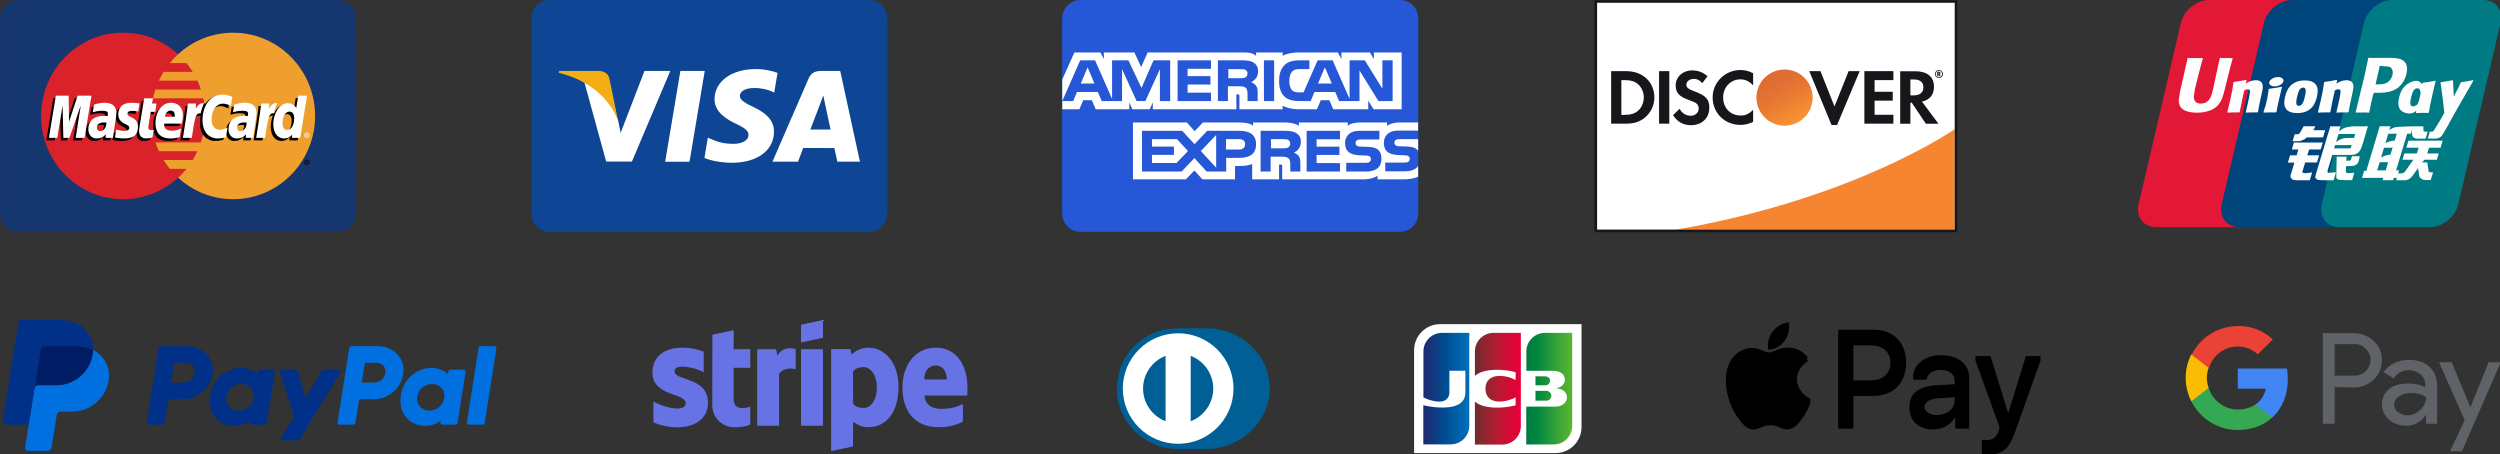 <?xml version="1.0" encoding="UTF-8" standalone="no"?>
<!DOCTYPE svg PUBLIC "-//W3C//DTD SVG 1.1//EN" "http://www.w3.org/Graphics/SVG/1.1/DTD/svg11.dtd">
<svg width="100%" height="100%" viewBox="0 0 1250 227" version="1.1" xmlns="http://www.w3.org/2000/svg" xmlns:xlink="http://www.w3.org/1999/xlink" xml:space="preserve" xmlns:serif="http://www.serif.com/" style="fill-rule:evenodd;clip-rule:evenodd;stroke-linejoin:round;stroke-miterlimit:2;">
    <rect x="0" y="0" width="1250" height="227" fill="#333333" stroke="none"/>
    <g transform="matrix(1.018,0,0,1.018,-21.97,1.0977e-06)">
        <g transform="matrix(1.251,0,0,1.251,21.59,-6.24544e-05)">
            <g id="path3628" transform="matrix(1,0,0,1,-511.616,-38.409)">
                <path d="M518.787,38.409L644.283,38.409C648.243,38.409 651.454,41.67 651.454,45.693L651.454,122.173C651.454,126.196 648.243,129.457 644.283,129.457L518.787,129.457C514.826,129.457 511.616,126.196 511.616,122.173L511.616,45.693C511.616,41.67 514.826,38.409 518.787,38.409Z" style="fill:rgb(22,54,111);fill-rule:nonzero;"/>
            </g>
            <g id="path3630" transform="matrix(1,0,0,1,-511.616,-38.409)">
                <path d="M592.114,83.933C592.114,101.986 577.705,116.619 559.932,116.619C542.158,116.619 527.751,101.986 527.751,83.933C527.751,65.881 542.158,51.247 559.932,51.247C577.705,51.247 592.114,65.882 592.114,83.933" style="fill:rgb(217,34,42);fill-rule:nonzero;"/>
            </g>
            <g id="path3632" transform="matrix(1,0,0,1,-511.616,-38.409)">
                <path d="M603.136,51.246C594.821,51.246 587.244,54.45 581.533,59.707C580.369,60.78 579.283,61.935 578.284,63.166L584.785,63.166C585.676,64.266 586.495,65.422 587.239,66.628L575.83,66.628C575.144,67.743 574.525,68.899 573.976,70.09L589.092,70.09C589.61,71.216 590.065,72.371 590.454,73.55L572.614,73.55C572.239,74.686 571.927,75.841 571.679,77.012L591.389,77.012C591.871,79.286 592.114,81.606 592.113,83.933C592.113,87.563 591.53,91.055 590.454,94.316L572.613,94.316C573.001,95.496 573.456,96.651 573.975,97.778L589.091,97.778C588.542,98.969 587.923,100.125 587.236,101.24L575.83,101.24C576.574,102.447 577.395,103.603 578.283,104.699L584.783,104.699C583.785,105.932 582.698,107.089 581.533,108.161C587.245,113.417 594.821,116.62 603.136,116.62C620.91,116.62 635.319,101.986 635.319,83.934C635.319,65.883 620.91,51.248 603.136,51.248" style="fill:rgb(238,159,45);fill-rule:nonzero;"/>
            </g>
            <g id="path3634" transform="matrix(1,0,0,1,-511.616,-38.409)">
                <path d="M631.03,102.153C631.03,101.571 631.495,101.097 632.069,101.097C632.644,101.097 633.109,101.571 633.109,102.153C633.109,102.736 632.644,103.209 632.069,103.209C631.495,103.209 631.03,102.736 631.03,102.153ZM632.069,102.956C632.506,102.956 632.86,102.596 632.86,102.153C632.86,101.71 632.506,101.351 632.07,101.351L632.069,101.351C631.634,101.351 631.281,101.709 631.28,102.151L631.28,102.153C631.279,102.596 631.633,102.956 632.069,102.956ZM631.929,102.617L631.716,102.617L631.716,101.69L632.101,101.69C632.182,101.69 632.264,101.69 632.335,101.736C632.409,101.787 632.451,101.876 632.451,101.969C632.451,102.073 632.391,102.17 632.293,102.208L632.461,102.617L632.225,102.617L632.085,102.25L631.929,102.25L631.929,102.617ZM631.929,102.091L632.047,102.091C632.091,102.091 632.137,102.095 632.177,102.073C632.212,102.05 632.23,102.008 632.23,101.967C632.23,101.931 632.209,101.89 632.178,101.873C632.141,101.849 632.082,101.854 632.043,101.854L631.929,101.854L631.929,102.091ZM552.418,87.512C552.052,87.469 551.891,87.457 551.639,87.457C549.658,87.457 548.656,88.147 548.656,89.509C548.656,90.349 549.145,90.883 549.909,90.883C551.332,90.883 552.357,89.506 552.418,87.512ZM554.959,93.52L552.064,93.52L552.131,92.123C551.248,93.227 550.07,93.752 548.469,93.752C546.576,93.752 545.277,92.25 545.277,90.069C545.277,86.787 547.535,84.872 551.412,84.872C551.807,84.872 552.315,84.908 552.835,84.975C552.944,84.531 552.972,84.341 552.972,84.101C552.972,83.208 552.363,82.874 550.731,82.874C549.022,82.855 547.612,83.288 547.033,83.481C547.07,83.257 547.518,80.448 547.518,80.448C549.259,79.93 550.407,79.735 551.699,79.735C554.699,79.735 556.288,81.103 556.285,83.688C556.291,84.381 556.178,85.236 556.002,86.36C555.699,88.314 555.048,92.5 554.959,93.52ZM543.815,93.52L540.322,93.52L542.323,80.774L537.854,93.52L535.473,93.52L535.179,80.847L533.076,93.52L529.805,93.52L532.537,76.94L537.561,76.94L537.865,86.221L540.93,76.94L546.517,76.94L543.815,93.52M607.456,87.512C607.091,87.469 606.929,87.457 606.678,87.457C604.698,87.457 603.696,88.147 603.696,89.509C603.696,90.349 604.184,90.883 604.947,90.883C606.371,90.883 607.397,89.506 607.456,87.512ZM609.999,93.52L607.104,93.52L607.17,92.123C606.287,93.227 605.108,93.752 603.509,93.752C601.615,93.752 600.318,92.25 600.318,90.069C600.318,86.787 602.574,84.872 606.451,84.872C606.847,84.872 607.354,84.908 607.874,84.975C607.982,84.531 608.01,84.341 608.01,84.101C608.01,83.208 607.402,82.874 605.77,82.874C604.061,82.855 602.653,83.288 602.072,83.481C602.108,83.257 602.557,80.448 602.557,80.448C604.299,79.93 605.446,79.735 606.737,79.735C609.738,79.735 611.327,81.103 611.324,83.688C611.33,84.381 611.217,85.236 611.041,86.36C610.739,88.314 610.087,92.5 609.999,93.52ZM570.487,93.316C569.531,93.621 568.786,93.752 567.977,93.752C566.191,93.752 565.217,92.71 565.217,90.79C565.191,90.195 565.473,88.627 565.695,87.196C565.897,85.937 567.21,77.995 567.21,77.995L570.683,77.995L570.277,80.036L572.375,80.036L571.901,83.277L569.796,83.277C569.393,85.841 568.818,89.035 568.812,89.459C568.812,90.154 569.177,90.457 570.007,90.457C570.406,90.457 570.714,90.416 570.95,90.33L570.487,93.316M581.135,93.206C579.942,93.576 578.791,93.756 577.571,93.753C573.684,93.749 571.657,91.687 571.657,87.738C571.657,83.128 574.235,79.735 577.735,79.735C580.598,79.735 582.427,81.635 582.427,84.614C582.427,85.603 582.301,86.568 581.999,87.931L575.083,87.931C574.849,89.887 576.081,90.702 578.101,90.702C579.345,90.702 580.466,90.441 581.712,89.853L581.135,93.206ZM579.183,85.212C579.202,84.931 579.551,82.805 577.567,82.805C576.461,82.805 575.67,83.662 575.348,85.212L579.183,85.212ZM557.056,84.299C557.056,86.004 557.871,87.18 559.717,88.064C561.132,88.739 561.351,88.939 561.351,89.551C561.351,90.392 560.727,90.771 559.344,90.771C558.302,90.771 557.333,90.606 556.215,90.24C556.215,90.24 555.755,93.212 555.734,93.354C556.528,93.53 557.236,93.693 559.37,93.753C563.056,93.753 564.759,92.327 564.759,89.246C564.759,87.393 564.046,86.306 562.296,85.489C560.831,84.806 560.663,84.653 560.663,84.023C560.663,83.294 561.243,82.922 562.373,82.922C563.059,82.922 563.995,82.997 564.883,83.125L565.38,79.998C564.476,79.852 563.104,79.735 562.306,79.735C558.397,79.735 557.044,81.809 557.056,84.299M598.128,80.089C599.098,80.089 600.003,80.348 601.249,80.985L601.821,77.387C601.309,77.183 599.507,75.985 597.981,75.985C595.643,75.985 593.667,77.163 592.277,79.107C590.249,78.425 589.416,79.804 588.394,81.177L587.486,81.392C587.555,80.94 587.617,80.491 587.596,80.036L584.388,80.036C583.949,84.209 583.172,88.436 582.564,92.614L582.406,93.521L585.901,93.521C586.484,89.671 586.804,87.205 586.998,85.537L588.315,84.793C588.511,84.05 589.127,83.8 590.361,83.83C590.195,84.742 590.112,85.667 590.113,86.595C590.113,91.006 592.457,93.753 596.218,93.753C597.187,93.753 598.018,93.623 599.305,93.269L599.92,89.488C598.762,90.067 597.812,90.34 596.951,90.34C594.92,90.34 593.691,88.817 593.691,86.3C593.691,82.649 595.519,80.089 598.128,80.089" style="fill-rule:nonzero;"/>
            </g>
            <g id="path3636" transform="matrix(1,0,0,1,-511.616,-38.409)">
                <path d="M544.82,92.535L541.326,92.535L543.328,79.791L538.86,92.535L536.479,92.535L536.184,79.863L534.081,92.535L530.81,92.535L533.542,75.957L538.565,75.957L538.707,86.22L542.096,75.957L547.522,75.957L544.82,92.535" style="fill:white;fill-rule:nonzero;"/>
            </g>
            <g id="path3638" transform="matrix(1,0,0,1,-511.616,-38.409)">
                <path d="M627.703,76.94L626.929,81.731C625.973,80.454 624.947,79.53 623.592,79.53C621.829,79.53 620.224,80.887 619.174,82.885C617.711,82.577 616.199,82.054 616.199,82.054L616.198,82.066C616.316,80.95 616.363,80.268 616.352,80.037L613.143,80.037C612.706,84.21 611.93,88.437 611.322,92.615L611.162,93.521L614.657,93.521C615.129,90.408 615.49,87.823 615.756,85.773C616.95,84.677 617.548,83.721 618.754,83.785C618.22,85.097 617.907,86.608 617.907,88.158C617.907,91.529 619.586,93.753 622.126,93.753C623.406,93.753 624.389,93.305 625.347,92.265L625.183,93.519L628.488,93.519L631.149,76.94L627.703,76.94ZM623.334,90.405C622.145,90.405 621.544,89.511 621.544,87.747C621.544,85.097 622.668,83.217 624.253,83.217C625.454,83.217 626.104,84.147 626.104,85.859C626.104,88.532 624.962,90.405 623.334,90.405Z" style="fill-rule:nonzero;"/>
            </g>
            <g id="path3640" transform="matrix(1,0,0,1,-511.616,-38.409)">
                <path d="M553.422,86.53C553.056,86.487 552.894,86.475 552.643,86.475C550.662,86.475 549.661,87.165 549.661,88.527C549.661,89.365 550.15,89.901 550.912,89.901C552.336,89.901 553.362,88.524 553.422,86.53ZM555.964,92.536L553.069,92.536L553.135,91.14C552.253,92.243 551.073,92.77 549.474,92.77C547.58,92.77 546.282,91.268 546.282,89.087C546.282,85.803 548.539,83.889 552.416,83.889C552.812,83.889 553.32,83.926 553.839,83.993C553.948,83.548 553.976,83.358 553.976,83.118C553.976,82.224 553.368,81.892 551.736,81.892C550.026,81.872 548.617,82.306 548.037,82.497C548.074,82.274 548.521,79.467 548.521,79.467C550.262,78.947 551.412,78.752 552.702,78.752C555.703,78.752 557.293,80.121 557.29,82.704C557.295,83.4 557.181,84.254 557.006,85.376C556.703,87.329 556.052,91.518 555.964,92.536ZM602.824,76.404L602.252,80.003C601.006,79.366 600.1,79.107 599.131,79.107C596.522,79.107 594.694,81.667 594.694,85.318C594.694,87.834 595.923,89.357 597.954,89.357C598.814,89.357 599.764,89.085 600.922,88.505L600.308,92.284C599.02,92.64 598.19,92.77 597.22,92.77C593.46,92.77 591.116,90.023 591.116,85.612C591.116,79.685 594.353,75.542 598.984,75.542C600.509,75.542 602.312,76.199 602.824,76.404M608.461,86.53C608.095,86.487 607.934,86.475 607.682,86.475C605.702,86.475 604.7,87.165 604.7,88.527C604.7,89.365 605.189,89.901 605.952,89.901C607.375,89.901 608.401,88.524 608.461,86.53ZM611.003,92.536L608.108,92.536L608.174,91.14C607.291,92.243 606.112,92.77 604.513,92.77C602.619,92.77 601.321,91.268 601.321,89.087C601.321,85.803 603.579,83.889 607.455,83.889C607.851,83.889 608.359,83.926 608.878,83.993C608.986,83.548 609.015,83.358 609.015,83.118C609.015,82.224 608.407,81.892 606.775,81.892C605.066,81.872 603.656,82.306 603.076,82.497C603.113,82.274 603.561,79.467 603.561,79.467C605.302,78.947 606.451,78.752 607.741,78.752C610.743,78.752 612.332,80.121 612.328,82.704C612.334,83.4 612.221,84.254 612.045,85.376C611.743,87.329 611.09,91.518 611.003,92.536ZM571.492,92.331C570.535,92.637 569.789,92.77 568.982,92.77C567.195,92.77 566.221,91.727 566.221,89.808C566.196,89.211 566.478,87.645 566.7,86.214C566.901,84.953 568.214,77.012 568.214,77.012L571.687,77.012L571.282,79.054L573.064,79.054L572.59,82.293L570.801,82.293C570.398,84.859 569.822,88.051 569.816,88.475C569.816,89.172 570.182,89.473 571.012,89.473C571.41,89.473 571.718,89.434 571.954,89.347L571.492,92.331M582.139,92.224C580.947,92.594 579.794,92.773 578.575,92.77C574.688,92.766 572.661,90.704 572.661,86.755C572.661,82.144 575.239,78.752 578.739,78.752C581.602,78.752 583.431,80.651 583.431,83.632C583.431,84.621 583.305,85.586 583.004,86.948L576.088,86.948C575.854,88.904 577.086,89.72 579.106,89.72C580.349,89.72 581.471,89.459 582.717,88.869L582.139,92.224ZM580.187,84.228C580.208,83.948 580.556,81.821 578.571,81.821C577.465,81.821 576.674,82.68 576.352,84.228L580.187,84.228ZM558.06,83.316C558.06,85.022 558.874,86.196 560.721,87.081C562.135,87.757 562.354,87.958 562.354,88.569C562.354,89.41 561.73,89.789 560.349,89.789C559.306,89.789 558.336,89.624 557.217,89.257C557.217,89.257 556.759,92.229 556.739,92.371C557.531,92.547 558.24,92.708 560.373,92.77C564.061,92.77 565.762,91.345 565.762,88.264C565.762,86.41 565.05,85.323 563.299,84.506C561.835,83.822 561.666,83.672 561.666,83.041C561.666,82.313 562.247,81.938 563.376,81.938C564.061,81.938 564.998,82.014 565.887,82.143L566.384,79.014C565.48,78.869 564.108,78.752 563.31,78.752C559.401,78.752 558.049,80.824 558.06,83.316M629.494,92.536L626.189,92.536L626.353,91.281C625.394,92.322 624.412,92.77 623.132,92.77C620.592,92.77 618.913,90.546 618.913,87.175C618.913,82.69 621.517,78.909 624.598,78.909C625.953,78.909 626.979,79.472 627.933,80.748L628.709,75.957L632.155,75.957L629.494,92.536ZM624.34,89.42C625.967,89.42 627.11,87.548 627.11,84.876C627.11,83.164 626.46,82.234 625.259,82.234C623.675,82.234 622.549,84.113 622.549,86.764C622.549,88.528 623.151,89.42 624.34,89.42ZM614.15,79.054C613.712,83.227 612.935,87.454 612.328,91.63L612.168,92.536L615.662,92.536C616.912,84.291 617.215,82.681 619.174,82.883C619.487,81.196 620.067,79.718 620.501,78.972C619.037,78.662 618.22,79.502 617.15,81.098C617.235,80.408 617.389,79.738 617.359,79.054L614.15,79.054M585.39,79.054C584.951,83.227 584.174,87.454 583.567,91.63L583.408,92.536L586.904,92.536C588.152,84.291 588.454,82.681 590.412,82.883C590.726,81.196 591.307,79.718 591.739,78.972C590.277,78.662 589.459,79.502 588.39,81.098C588.475,80.408 588.628,79.738 588.599,79.054L585.39,79.054M631.029,91.48C631.029,90.895 631.494,90.424 632.068,90.424C632.641,90.424 633.106,90.895 633.107,91.478L633.107,91.48C633.107,92.063 632.642,92.535 632.068,92.536C631.494,92.535 631.029,92.063 631.029,91.48ZM632.068,92.282C632.504,92.283 632.857,91.924 632.857,91.481C632.858,91.038 632.505,90.678 632.069,90.678L632.068,90.678C631.631,90.678 631.278,91.037 631.278,91.481C631.278,91.923 631.632,92.282 632.068,92.282ZM631.927,91.942L631.714,91.942L631.714,91.016L632.101,91.016C632.181,91.016 632.263,91.018 632.333,91.062C632.408,91.114 632.45,91.202 632.45,91.294C632.45,91.399 632.39,91.497 632.291,91.534L632.46,91.941L632.223,91.941L632.083,91.576L631.927,91.576L631.927,91.942ZM631.927,91.417L632.045,91.417C632.089,91.417 632.137,91.421 632.175,91.399C632.21,91.376 632.228,91.333 632.228,91.292C632.226,91.254 632.208,91.219 632.177,91.197C632.14,91.176 632.08,91.181 632.04,91.181L631.927,91.181L631.927,91.417Z" style="fill:white;fill-rule:nonzero;"/>
            </g>
        </g>
        <g transform="matrix(1.241,0,0,1.241,55.219,0.056)">
            <g id="path3644" transform="matrix(1,0,0,1,-442.04,11.544)">
                <path d="M632.441,-11.59L758.926,-11.59C762.917,-11.59 766.153,-8.303 766.153,-4.249L766.153,72.834C766.153,76.888 762.917,80.175 758.926,80.175L632.441,80.175C628.45,80.175 625.214,76.888 625.214,72.834L625.214,-4.249C625.214,-8.303 628.45,-11.59 632.441,-11.59Z" style="fill:rgb(14,69,149);fill-rule:nonzero;"/>
            </g>
            <g id="path3646" transform="matrix(1,0,0,1,-442.04,11.544)">
                <path d="M678.192,52.413L684.221,16.485L693.862,16.485L687.83,52.413L678.192,52.413ZM722.663,17.259C720.753,16.531 717.759,15.75 714.022,15.75C704.495,15.75 697.784,20.623 697.727,27.607C697.673,32.769 702.518,35.649 706.174,37.368C709.928,39.129 711.189,40.252 711.171,41.825C711.148,44.233 708.174,45.333 705.403,45.333C701.544,45.333 699.494,44.788 696.328,43.447L695.085,42.876L693.732,50.919C695.984,51.922 700.148,52.791 704.472,52.836C714.607,52.836 721.186,48.019 721.261,40.561C721.297,36.474 718.729,33.364 713.166,30.799C709.796,29.137 707.732,28.028 707.754,26.345C707.754,24.852 709.501,23.255 713.275,23.255C716.428,23.205 718.712,23.904 720.492,24.631L721.356,25.046L722.663,17.259M747.473,16.484L740.023,16.484C737.715,16.484 735.988,17.124 734.974,19.464L720.656,52.389L730.78,52.389C730.78,52.389 732.435,47.962 732.809,46.99C733.916,46.99 743.751,47.005 745.158,47.005C745.446,48.263 746.33,52.389 746.33,52.389L755.277,52.389L747.473,16.483L747.473,16.484ZM735.653,39.684C736.45,37.614 739.494,29.641 739.494,29.641C739.437,29.737 740.286,27.561 740.773,26.212L741.424,29.31C741.424,29.31 743.27,37.886 743.656,39.684L735.653,39.684ZM670.007,16.484L660.568,40.985L659.562,36.006C657.805,30.267 652.33,24.048 646.209,20.935L654.84,52.355L665.042,52.344L680.22,16.484L670.008,16.484" style="fill:white;fill-rule:nonzero;"/>
            </g>
            <g id="path3648" transform="matrix(1,0,0,1,-442.04,11.544)">
                <path d="M651.761,16.483L636.214,16.483L636.091,17.23C648.186,20.204 656.189,27.391 659.512,36.026L656.131,19.515C655.548,17.24 653.855,16.562 651.761,16.482" style="fill:rgb(242,174,20);fill-rule:nonzero;"/>
            </g>
        </g>
        <g transform="matrix(1.241,0,0,1.241,-504.723,-46.945)">
            <g id="path3660" transform="matrix(1,0,0,1,140.965,5.64)">
                <path d="M710.739,32.175L837.223,32.175C841.215,32.175 844.451,35.462 844.451,39.516L844.451,116.599C844.451,120.653 841.215,123.94 837.223,123.94L710.739,123.94C706.747,123.94 703.511,120.653 703.511,116.599L703.511,39.516C703.511,35.462 706.747,32.175 710.739,32.175Z" style="fill:rgb(37,87,214);fill-rule:nonzero;"/>
            </g>
            <g id="path3662" transform="matrix(1,0,0,1,140.965,5.64)">
                <path d="M703.556,75.431L710.322,75.431L711.847,71.85L715.262,71.85L716.784,75.431L730.095,75.431L730.095,72.694L731.283,75.443L738.194,75.443L739.382,72.653L739.382,75.431L772.463,75.431L772.447,69.553L773.087,69.553C773.535,69.569 773.666,69.609 773.666,70.329L773.666,75.431L790.776,75.431L790.776,74.063C792.156,74.782 794.303,75.431 797.127,75.431L804.325,75.431L805.865,71.851L809.28,71.851L810.787,75.431L824.658,75.431L824.658,72.03L826.758,75.431L837.874,75.431L837.874,52.947L826.873,52.947L826.873,55.602L825.333,52.947L814.045,52.947L814.045,55.602L812.631,52.947L797.384,52.947C794.832,52.947 792.589,53.294 790.776,54.26L790.776,52.947L780.255,52.947L780.255,54.26C779.101,53.264 777.53,52.947 775.783,52.947L737.342,52.947L734.763,58.754L732.114,52.947L720.007,52.947L720.007,55.602L718.677,52.947L708.351,52.947L703.556,63.637L703.556,75.431ZM746.261,72.188L742.202,72.188L742.187,59.562L736.446,72.188L732.969,72.188L727.213,59.551L727.213,72.188L719.159,72.188L717.638,68.592L709.394,68.592L707.857,72.188L703.556,72.188L710.647,56.067L716.53,56.067L723.264,71.33L723.264,56.067L729.727,56.067L734.909,67.003L739.669,56.067L746.261,56.067L746.261,72.188ZM716.285,65.246L713.575,58.82L710.88,65.246L716.285,65.246ZM762.415,72.188L749.188,72.188L749.188,56.067L762.415,56.067L762.415,59.424L753.148,59.424L753.148,62.33L762.193,62.33L762.193,65.634L753.148,65.634L753.148,68.854L762.415,68.854L762.415,72.188ZM781.055,60.409C781.055,62.979 779.293,64.307 778.266,64.706C779.132,65.026 779.872,65.593 780.224,66.063C780.784,66.865 780.88,67.581 780.88,69.021L780.88,72.188L776.886,72.188L776.871,70.155C776.871,69.185 776.966,67.79 776.246,67.014C775.668,66.447 774.786,66.324 773.36,66.324L769.11,66.324L769.11,72.188L765.15,72.188L765.15,56.067L774.257,56.067C776.28,56.067 777.772,56.119 779.052,56.839C780.304,57.559 781.055,58.611 781.055,60.409ZM776.05,62.802C775.506,63.124 774.863,63.135 774.092,63.135L769.282,63.135L769.282,59.554L774.157,59.554C774.847,59.554 775.567,59.584 776.035,59.845C776.548,60.079 776.866,60.579 776.866,61.27C776.866,61.974 776.564,62.541 776.05,62.802ZM787.406,72.188L783.366,72.188L783.366,56.067L787.406,56.067L787.406,72.188ZM834.306,72.188L828.695,72.188L821.19,60.088L821.19,72.188L813.126,72.188L811.585,68.592L803.36,68.592L801.866,72.188L797.231,72.188C795.307,72.188 792.87,71.773 791.49,70.405C790.099,69.036 789.375,67.182 789.375,64.25C789.375,61.86 789.807,59.674 791.509,57.947C792.789,56.66 794.794,56.067 797.522,56.067L801.356,56.067L801.356,59.521L797.603,59.521C796.158,59.521 795.341,59.73 794.556,60.476C793.881,61.155 793.418,62.438 793.418,64.128C793.418,65.855 793.77,67.1 794.506,67.914C795.116,68.552 796.224,68.745 797.266,68.745L799.044,68.745L804.625,56.068L810.558,56.068L817.262,71.315L817.262,56.068L823.291,56.068L830.251,67.295L830.251,56.068L834.306,56.068L834.306,72.188ZM810.238,65.247L807.498,58.82L804.773,65.247L810.238,65.247ZM844.396,97.93C843.434,99.298 841.56,99.992 839.023,99.992L831.376,99.992L831.376,96.534L838.992,96.534C839.747,96.534 840.276,96.438 840.594,96.135C840.895,95.865 841.065,95.483 841.062,95.084C841.062,94.614 840.87,94.241 840.579,94.017C840.291,93.771 839.873,93.659 839.183,93.659C835.466,93.536 830.828,93.771 830.828,88.669C830.828,86.33 832.353,83.868 836.508,83.868L844.395,83.868L844.395,80.66L837.067,80.66C834.856,80.66 833.249,81.176 832.112,81.977L832.112,80.66L821.273,80.66C819.539,80.66 817.505,81.078 816.542,81.977L816.542,80.66L797.187,80.66L797.187,81.977C795.646,80.895 793.047,80.66 791.847,80.66L779.08,80.66L779.08,81.977C777.862,80.828 775.152,80.66 773.5,80.66L759.211,80.66L755.942,84.104L752.879,80.66L731.534,80.66L731.534,103.159L752.476,103.159L755.845,99.661L759.019,103.159L771.928,103.17L771.928,97.878L773.197,97.878C774.91,97.903 776.93,97.836 778.712,97.086L778.712,103.158L789.36,103.158L789.36,97.294L789.873,97.294C790.529,97.294 790.593,97.321 790.593,97.958L790.593,103.158L822.939,103.158C824.992,103.158 827.139,102.646 828.328,101.718L828.328,103.158L838.588,103.158C840.723,103.158 842.808,102.866 844.394,102.121L844.394,97.929L844.396,97.93ZM780.261,89.275C780.261,93.755 776.827,94.679 773.366,94.679L768.426,94.679L768.426,100.088L760.73,100.088L755.854,94.75L750.787,100.088L735.103,100.088L735.103,83.963L751.028,83.963L755.9,89.248L760.936,83.963L773.589,83.963C776.731,83.963 780.261,84.81 780.261,89.275ZM748.781,96.696L739.046,96.696L739.046,93.488L747.739,93.488L747.739,90.198L739.046,90.198L739.046,87.266L748.973,87.266L753.304,91.965L748.781,96.696ZM764.467,98.542L758.388,91.974L764.467,85.615L764.467,98.542ZM773.458,91.373L768.341,91.373L768.341,87.266L773.504,87.266C774.933,87.266 775.926,87.833 775.926,89.243C775.926,90.638 774.979,91.373 773.458,91.373ZM800.265,83.963L813.481,83.963L813.481,87.298L804.208,87.298L804.208,90.229L813.254,90.229L813.254,93.519L804.208,93.519L804.208,96.727L813.48,96.742L813.48,100.088L800.265,100.088L800.265,83.963ZM795.184,92.594C796.066,92.911 796.786,93.478 797.124,93.948C797.683,94.735 797.764,95.47 797.78,96.891L797.78,100.088L793.804,100.088L793.804,98.07C793.804,97.1 793.9,95.664 793.164,94.914C792.586,94.337 791.704,94.198 790.26,94.198L786.028,94.198L786.028,100.088L782.049,100.088L782.049,83.963L791.191,83.963C793.195,83.963 794.655,84.049 795.955,84.724C797.204,85.459 797.991,86.465 797.991,88.305C797.99,90.878 796.226,92.192 795.184,92.594ZM792.946,90.556C792.417,90.862 791.762,90.888 790.992,90.888L786.181,90.888L786.181,87.267L791.057,87.267C791.762,87.267 792.467,87.281 792.946,87.558C793.46,87.819 793.766,88.319 793.766,89.008C793.766,89.698 793.459,90.254 792.946,90.556ZM828.691,91.583C829.462,92.359 829.875,93.34 829.875,94.999C829.875,98.468 827.649,100.087 823.655,100.087L815.943,100.087L815.943,96.629L823.624,96.629C824.375,96.629 824.908,96.533 825.241,96.23C825.514,95.981 825.709,95.618 825.709,95.179C825.709,94.709 825.498,94.336 825.226,94.112C824.923,93.866 824.506,93.755 823.816,93.755C820.113,93.632 815.476,93.866 815.476,88.764C815.476,86.425 816.985,83.963 821.137,83.963L829.075,83.963L829.075,87.395L821.811,87.395C821.092,87.395 820.623,87.422 820.225,87.686C819.791,87.947 819.631,88.335 819.631,88.846C819.631,89.454 819.999,89.868 820.497,90.048C820.915,90.189 821.363,90.23 822.038,90.23L824.169,90.286C826.319,90.337 827.794,90.699 828.691,91.583ZM844.403,87.266L837.186,87.266C836.466,87.266 835.987,87.293 835.584,87.558C835.167,87.819 835.006,88.206 835.006,88.718C835.006,89.326 835.358,89.74 835.871,89.919C836.289,90.06 836.738,90.102 837.397,90.102L839.543,90.158C841.709,90.21 843.154,90.572 844.035,91.455C844.196,91.578 844.292,91.716 844.403,91.855L844.403,87.266Z" style="fill:white;fill-rule:nonzero;"/>
            </g>
        </g>
        <g transform="matrix(0.469,0,0,0.469,776.559,-60.171)">
            <g transform="matrix(1,0,0,1,61.3,370.1)">
                <path d="M0,-240.2L377.3,-240.2L377.3,0L0.1,0L0,-240.2Z" style="fill:white;fill-rule:nonzero;"/>
            </g>
            <g transform="matrix(1,0,0,1,437.3,368.8)">
                <path d="M0,-105.3C0,-105.3 -103.1,-32.6 -291.9,0L0,0L0,-105.3Z" style="fill:rgb(245,133,49);fill-rule:nonzero;"/>
            </g>
            <g transform="matrix(1,0,0,1,0,-0.1)">
                <path d="M437.3,368.8L62.8,368.8L62.8,131.3L437.3,131.3L437.3,368.8ZM438.6,128.6L60,128.6L60,371.6L440,371.6L440,128.5L438.6,128.5L438.6,128.6Z" style="fill:rgb(24,22,27);fill-rule:nonzero;"/>
            </g>
            <g transform="matrix(1,0,0,1,105.8,216.4)">
                <path d="M0,27.8C-3.4,30.8 -7.7,32.2 -14.7,32.2L-17.6,32.2L-17.6,-4.2L-14.7,-4.2C-7.8,-4.2 -3.6,-3 0,0.2C3.7,3.5 5.9,8.6 5.9,13.9C5.9,19.2 3.7,24.5 0,27.8M-12.6,-13.6L-28.3,-13.6L-28.3,41.4L-12.6,41.4C-4.3,41.4 1.7,39.4 7,35.1C13.3,29.9 17,22.1 17,14C16.9,-2.3 4.8,-13.6 -12.6,-13.6" style="fill:rgb(24,22,27);fill-rule:nonzero;"/>
            </g>
            <g transform="matrix(1,0,0,1,0,-39.4)">
                <rect x="127.7" y="242.2" width="10.7" height="55" style="fill:rgb(24,22,27);"/>
            </g>
            <g transform="matrix(1,0,0,1,164.6,237.5)">
                <path d="M0,-13.6C-6.4,-16 -8.3,-17.6 -8.3,-20.5C-8.3,-24 -4.9,-26.6 -0.3,-26.6C2.9,-26.6 5.6,-25.3 8.3,-22.1L13.9,-29.4C9.3,-33.4 3.8,-35.5 -2.3,-35.5C-12,-35.5 -19.5,-28.7 -19.5,-19.7C-19.5,-12.1 -16,-8.2 -6,-4.6C-1.8,-3.1 0.3,-2.1 1.4,-1.5C3.5,-0.1 4.6,1.9 4.6,4.2C4.6,8.7 1.1,12 -3.7,12C-8.8,12 -12.9,9.4 -15.4,4.7L-22.3,11.4C-17.4,18.7 -11.4,21.9 -3.3,21.9C7.8,21.9 15.7,14.5 15.7,3.8C15.9,-5.1 12.2,-9.1 0,-13.6" style="fill:rgb(24,22,27);fill-rule:nonzero;"/>
            </g>
            <g transform="matrix(1,0,0,1,183.8,230.3)">
                <path d="M0,0.1C0,16.3 12.7,28.8 29,28.8C33.6,28.8 37.6,27.9 42.4,25.6L42.4,13C38.1,17.3 34.3,19 29.5,19C18.7,19 11,11.2 11,0C11,-10.6 18.9,-18.9 29,-18.9C34.1,-18.9 38,-17.1 42.4,-12.7L42.4,-25.3C37.7,-27.7 33.8,-28.7 29.2,-28.7C13.1,-28.7 0,-15.9 0,0.1" style="fill:rgb(24,22,27);fill-rule:nonzero;"/>
            </g>
            <g transform="matrix(1,0,0,1,311.4,222.2)">
                <path d="M0,17.6L-14.7,-19.4L-26.4,-19.4L-3.101,37L2.699,37L26.399,-19.4L14.8,-19.4L0,17.6Z" style="fill:rgb(24,22,27);fill-rule:nonzero;"/>
            </g>
            <g transform="matrix(1,0,0,1,342.7,202.8)">
                <path d="M0,55L30.399,55L30.399,45.7L10.7,45.7L10.7,30.9L29.7,30.9L29.7,21.6L10.7,21.6L10.7,9.4L30.399,9.4L30.399,0L0,0L0,55Z" style="fill:rgb(24,22,27);fill-rule:nonzero;"/>
            </g>
            <g transform="matrix(1,0,0,1,394,232.6)">
                <path d="M0,-4.4L-3.1,-4.4L-3.1,-21.1L0.2,-21.1C6.9,-21.1 10.5,-18.3 10.5,-12.9C10.5,-7.4 6.9,-4.4 0,-4.4M21.6,-13.5C21.6,-23.8 14.5,-29.7 2.1,-29.7L-13.8,-29.7L-13.8,25.3L-3.1,25.3L-3.1,3.2L-1.7,3.2L13.1,25.3L26.3,25.3L9,2.1C17.1,0.4 21.6,-5.1 21.6,-13.5" style="fill:rgb(24,22,27);fill-rule:nonzero;"/>
            </g>
            <g transform="matrix(-2.84217e-14,37.628,37.628,2.84217e-14,259.1,202.679)">
                <circle cx="0.739" cy="0" r="0.779" style="fill:url(#_Linear1);"/>
            </g>
            <g opacity="0.65">
                <g transform="matrix(-64.991,0,0,64.991,284.958,230.5)">
                    <circle cx="0.398" cy="0" r="0.451" style="fill:url(#_Linear2);"/>
                </g>
            </g>
            <g transform="matrix(1,0,0,1,420.4,206)">
                <path d="M0,-0.4L-0.2,-0.4L-0.2,-1.7L0,-1.7C0.6,-1.7 0.899,-1.5 0.899,-1.1C0.899,-0.6 0.6,-0.4 0,-0.4M2,-1.1C2,-2.1 1.3,-2.6 0.199,-2.6L-1.4,-2.6L-1.4,2.2L-0.2,2.2L-0.2,0.3L1.199,2.2L2.6,2.2L1,0.2C1.6,0.1 2,-0.4 2,-1.1" style="fill:rgb(24,22,27);fill-rule:nonzero;"/>
            </g>
            <g transform="matrix(1,0,0,1,420.8,202.3)">
                <path d="M0,7C-1.8,7 -3.399,5.5 -3.399,3.5C-3.399,1.6 -1.899,0 0,0C1.8,0 3.3,1.6 3.3,3.5C3.3,5.4 1.8,7 0,7M0,-0.7C-2.3,-0.7 -4.2,1.2 -4.2,3.5C-4.2,5.8 -2.3,7.7 0,7.7C2.3,7.7 4.2,5.8 4.2,3.5C4.2,1.2 2.3,-0.7 0,-0.7" style="fill:rgb(24,22,27);fill-rule:nonzero;"/>
            </g>
        </g>
        <g transform="matrix(0.698,0,0,0.698,1071.68,-0)">
            <path d="M50.042,0.001L113.82,0.001C122.723,0.001 128.26,7.257 126.184,16.19L96.49,143.675C94.395,152.577 85.481,159.84 76.572,159.84L12.799,159.84C3.909,159.84 -1.641,152.577 0.436,143.675L30.142,16.19C32.219,7.257 41.128,0.001 50.042,0.001" style="fill:rgb(226,24,54);fill-rule:nonzero;"/>
            <path d="M108.513,0.001L181.857,0.001C190.758,0.001 186.745,7.257 184.651,16.19L154.962,143.675C152.879,152.577 153.528,159.84 144.608,159.84L71.265,159.84C62.345,159.84 56.824,152.577 58.92,143.675L88.607,16.19C90.715,7.257 99.606,0.001 108.513,0.001" style="fill:rgb(0,68,124);fill-rule:nonzero;"/>
            <path d="M178.948,0.001L242.726,0.001C251.642,0.001 257.179,7.257 255.085,16.19L225.396,143.675C223.301,152.577 214.381,159.84 205.467,159.84L141.718,159.84C132.798,159.84 127.265,152.577 129.355,143.675L159.048,16.19C161.125,7.257 170.028,0.001 178.948,0.001" style="fill:rgb(0,123,132);fill-rule:nonzero;"/>
            <path d="M66.698,40.856C60.14,40.923 58.203,40.856 57.584,40.71C57.346,41.84 52.92,62.256 52.908,62.273C51.955,66.404 51.262,69.348 48.906,71.249C47.57,72.354 46.009,72.888 44.199,72.888C41.291,72.888 39.596,71.443 39.312,68.704L39.257,67.764C39.257,67.764 40.143,62.231 40.143,62.2C40.143,62.2 44.788,43.595 45.62,41.136C45.664,40.996 45.676,40.923 45.687,40.856C36.646,40.935 35.043,40.856 34.933,40.71C34.872,40.911 34.648,42.064 34.648,42.064L29.905,63.033L29.498,64.812L28.71,70.629C28.71,72.354 29.049,73.763 29.723,74.954C31.884,78.73 38.048,79.296 41.535,79.296C46.027,79.296 50.242,78.341 53.09,76.598C58.033,73.677 59.327,69.112 60.48,65.054L61.015,62.973C61.015,62.973 65.8,43.65 66.613,41.136C66.644,40.996 66.656,40.923 66.698,40.856ZM82.979,56.444C81.825,56.444 79.717,56.724 77.824,57.652C77.137,58.005 76.487,58.412 75.801,58.818L76.42,56.584L76.081,56.208C72.066,57.021 71.167,57.13 67.458,57.652L67.147,57.859C66.717,61.43 66.334,64.114 64.738,71.133C64.13,73.72 63.499,76.332 62.866,78.912L63.037,79.24C66.838,79.04 67.991,79.04 71.295,79.094L71.562,78.803C71.982,76.653 72.036,76.15 72.966,71.795C73.403,69.731 74.314,65.195 74.763,63.58C75.588,63.197 76.403,62.821 77.18,62.821C79.032,62.821 78.806,64.436 78.735,65.08C78.655,66.16 77.981,69.689 77.289,72.719L76.827,74.674C76.506,76.119 76.153,77.522 75.831,78.954L75.971,79.24C79.717,79.04 80.86,79.04 84.059,79.094L84.435,78.803C85.014,75.446 85.183,74.547 86.209,69.658L86.725,67.412C87.728,63.015 88.232,60.786 87.473,58.97C86.671,56.935 84.746,56.444 82.979,56.444ZM101.166,61.047C99.174,61.43 97.904,61.684 96.642,61.849C95.391,62.05 94.17,62.232 92.246,62.499L92.093,62.637L91.953,62.748C91.753,64.181 91.613,65.42 91.347,66.877C91.122,68.383 90.775,70.095 90.211,72.554C89.774,74.436 89.549,75.092 89.3,75.755C89.057,76.417 88.79,77.061 88.299,78.912L88.414,79.083L88.51,79.24C90.309,79.155 91.486,79.094 92.695,79.083C93.903,79.04 95.154,79.083 97.091,79.094L97.261,78.956L97.443,78.803C97.722,77.134 97.764,76.684 97.935,75.87C98.105,74.996 98.397,73.787 99.114,70.556C99.453,69.039 99.83,67.526 100.182,65.978C100.547,64.436 100.929,62.917 101.293,61.4L101.239,61.217L101.166,61.047ZM101.208,54.841C99.399,53.773 96.223,54.112 94.085,55.587C91.954,57.033 91.711,59.085 93.515,60.167C95.293,61.205 98.481,60.896 100.6,59.408C102.727,57.931 102.993,55.898 101.208,54.841ZM112.151,79.575C115.812,79.575 119.565,78.566 122.39,75.572C124.563,73.144 125.559,69.531 125.905,68.043C127.028,63.112 126.153,60.81 125.054,59.408C123.385,57.27 120.434,56.584 117.373,56.584C115.533,56.584 111.149,56.766 107.724,59.924C105.265,62.201 104.128,65.292 103.443,68.254C102.751,71.273 101.955,76.708 106.953,78.731C108.495,79.393 110.718,79.575 112.151,79.575ZM111.865,68.48C112.709,64.746 113.706,61.612 116.249,61.612C118.242,61.612 118.387,63.944 117.501,67.69C117.342,68.522 116.615,71.614 115.63,72.931C114.943,73.902 114.13,74.491 113.232,74.491C112.964,74.491 111.374,74.491 111.349,72.13C111.337,70.964 111.575,69.773 111.865,68.48ZM135.056,79.095L135.342,78.804C135.748,76.654 135.815,76.149 136.713,71.796C137.163,69.731 138.092,65.195 138.529,63.58C139.356,63.196 140.157,62.82 140.959,62.82C142.798,62.82 142.574,64.435 142.501,65.079C142.434,66.161 141.759,69.688 141.055,72.718L140.618,74.673C140.284,76.119 139.92,77.521 139.599,78.955L139.738,79.241C143.497,79.04 144.596,79.04 147.814,79.095L148.203,78.804C148.767,75.444 148.92,74.546 149.977,69.658L150.48,67.411C151.488,63.014 151.998,60.787 151.251,58.971C150.426,56.936 148.489,56.445 146.746,56.445C145.591,56.445 143.473,56.723 141.59,57.653C140.917,58.005 140.242,58.411 139.58,58.819L140.157,56.585L139.847,56.207C135.833,57.021 134.916,57.13 131.212,57.653L130.927,57.859C130.478,61.43 130.113,64.113 128.516,71.134C127.908,73.72 127.277,76.332 126.646,78.913L126.815,79.241C130.623,79.04 131.759,79.04 135.056,79.095ZM162.674,79.24C162.91,78.086 164.314,71.249 164.326,71.249C164.326,71.249 165.521,66.233 165.595,66.051C165.595,66.051 165.971,65.529 166.347,65.322L166.9,65.322C172.122,65.322 178.019,65.322 182.64,61.922C185.785,59.59 187.935,56.147 188.894,51.962C189.143,50.936 189.326,49.716 189.326,48.496C189.326,46.893 189.005,45.307 188.075,44.068C185.718,40.771 181.025,40.71 175.607,40.685C175.59,40.685 172.937,40.71 172.937,40.71C166.002,40.796 163.221,40.771 162.078,40.631C161.982,41.136 161.8,42.035 161.8,42.035C161.8,42.035 159.316,53.548 159.316,53.566C159.316,53.566 153.371,78.044 153.091,79.198C159.146,79.125 161.629,79.125 162.674,79.24ZM167.277,58.788C167.277,58.788 169.918,47.299 169.905,47.342L169.991,46.753L170.028,46.304L171.084,46.412C171.084,46.412 176.531,46.88 176.658,46.893C178.808,47.724 179.694,49.868 179.076,52.666C178.511,55.224 176.853,57.374 174.721,58.412C172.966,59.292 170.816,59.365 168.601,59.365L167.168,59.365L167.277,58.788ZM183.721,68.693C183.023,71.668 182.221,77.103 187.194,79.04C188.78,79.714 190.201,79.915 191.645,79.842C193.17,79.76 194.583,78.995 195.892,77.894C195.774,78.346 195.656,78.799 195.537,79.253L195.763,79.543C199.34,79.393 200.45,79.393 204.325,79.422L204.677,79.155C205.242,75.828 205.776,72.598 207.246,66.233C207.963,63.185 208.678,60.166 209.413,57.13L209.298,56.796C205.297,57.537 204.227,57.696 200.378,58.241L200.086,58.479C200.047,58.789 200.007,59.086 199.969,59.383C199.371,58.416 198.503,57.59 197.165,57.076C195.453,56.402 191.433,57.27 187.978,60.416C185.549,62.663 184.383,65.741 183.721,68.693ZM192.125,68.875C192.982,65.207 193.966,62.105 196.515,62.105C198.127,62.105 198.976,63.592 198.803,66.129C198.667,66.762 198.519,67.429 198.343,68.183C198.088,69.273 197.812,70.353 197.543,71.435C197.269,72.175 196.95,72.873 196.601,73.338C195.945,74.267 194.384,74.844 193.485,74.844C193.23,74.844 191.657,74.844 191.603,72.525C191.59,71.37 191.828,70.18 192.125,68.875ZM236.011,56.766L235.702,56.413C231.742,57.215 231.025,57.343 227.388,57.834L227.12,58.101C227.108,58.145 227.097,58.212 227.078,58.272L227.066,58.212C224.358,64.46 224.437,63.112 222.233,68.03C222.22,67.806 222.22,67.667 222.208,67.429L221.656,56.766L221.31,56.413C217.162,57.215 217.064,57.343 213.234,57.834L212.935,58.101C212.893,58.229 212.893,58.369 212.868,58.521L212.893,58.576C213.372,61.022 213.257,60.477 213.737,64.338C213.961,66.233 214.26,68.139 214.483,70.011C214.861,73.143 215.073,74.685 215.534,79.466C212.948,83.734 212.335,85.35 209.845,89.096L209.862,89.133L208.108,91.907C207.908,92.199 207.726,92.399 207.471,92.485C207.191,92.623 206.827,92.648 206.322,92.648L205.35,92.648L203.906,97.452L208.861,97.537C211.769,97.525 213.597,96.165 214.581,94.336L217.697,88.998L217.647,88.998L217.975,88.622C220.071,84.111 236.011,56.766 236.011,56.766ZM183.721,119.854L181.619,119.854L189.398,94.124L191.979,94.124L192.798,91.474L192.877,94.421C192.781,96.243 194.214,97.858 197.979,97.591L202.334,97.591L203.832,92.637L202.194,92.637C201.252,92.637 200.815,92.399 200.869,91.889L200.79,88.89L192.727,88.89L192.727,88.906C190.12,88.96 182.334,89.156 180.758,89.576C178.851,90.067 176.841,91.513 176.841,91.513L177.63,88.859L170.088,88.859L168.516,94.124L160.633,120.247L159.103,120.247L157.603,125.166L172.626,125.166L172.123,126.806L179.525,126.806L180.017,125.166L182.093,125.166L183.721,119.854ZM177.557,99.352C176.349,99.686 174.102,100.7 174.102,100.7L176.101,94.124L182.093,94.124L180.648,98.915C180.648,98.915 178.796,99.024 177.557,99.352ZM177.672,108.746C177.672,108.746 175.79,108.983 174.551,109.262C173.33,109.632 171.042,110.798 171.042,110.798L173.107,103.955L179.13,103.955L177.672,108.746ZM174.314,119.914L168.303,119.914L170.046,114.139L176.038,114.139L174.314,119.914ZM188.791,103.955L197.456,103.955L196.211,107.988L187.431,107.988L186.113,112.396L193.796,112.396L187.978,120.587C187.571,121.189 187.206,121.402 186.8,121.571C186.393,121.778 185.858,122.021 185.239,122.021L183.108,122.021L181.644,126.849L187.218,126.849C190.116,126.849 191.827,125.531 193.091,123.801L197.08,118.341L197.937,123.885C198.119,124.923 198.865,125.531 199.37,125.767C199.928,126.047 200.505,126.527 201.32,126.599C202.193,126.636 202.824,126.666 203.244,126.666L205.983,126.666L207.628,121.262L206.547,121.262C205.927,121.262 204.859,121.158 204.677,120.964C204.495,120.727 204.495,120.364 204.398,119.81L203.529,114.254L199.97,114.254L201.531,112.396L210.294,112.396L211.642,107.988L203.529,107.988L204.792,103.955L212.881,103.955L214.381,98.982L190.267,98.982L188.791,103.955ZM115.606,121.037L117.628,114.309L125.941,114.309L127.459,109.305L119.139,109.305L120.409,105.164L128.54,105.164L130.046,100.318L109.703,100.318L108.228,105.164L112.85,105.164L111.617,109.305L106.983,109.305L105.447,114.395L110.067,114.395L107.371,123.296C107.008,124.474 107.542,124.923 107.881,125.471C108.228,126.004 108.579,126.357 109.369,126.557C110.184,126.739 110.742,126.848 111.5,126.848L120.871,126.848L122.541,121.304L118.387,121.875C117.585,121.875 115.363,121.779 115.606,121.037ZM116.559,88.829L114.453,92.636C114.002,93.467 113.596,93.984 113.231,94.221C112.909,94.422 112.272,94.506 111.348,94.506L110.249,94.506L108.78,99.376L112.43,99.376C114.186,99.376 115.533,98.733 116.177,98.411C116.869,98.041 117.051,98.252 117.585,97.736L118.818,96.668L130.216,96.668L131.729,91.597L123.385,91.597L124.842,88.829L116.559,88.829ZM133.386,121.135C133.192,120.855 133.332,120.362 133.629,119.336L136.744,109.025L147.827,109.025C149.442,109.002 150.608,108.983 151.366,108.929C152.181,108.843 153.067,108.552 154.032,108.03C155.029,107.483 155.539,106.906 155.969,106.244C156.45,105.583 157.221,104.137 157.883,101.908L161.799,88.859L150.298,88.926C150.298,88.926 146.757,89.448 145.198,90.025C143.625,90.669 141.377,92.466 141.377,92.466L142.415,88.889L135.311,88.889L125.365,121.875C125.012,123.156 124.776,124.085 124.721,124.644C124.703,125.245 125.48,125.841 125.984,126.29C126.579,126.739 127.459,126.666 128.303,126.739C129.191,126.806 130.453,126.848 132.196,126.848L137.655,126.848L139.331,121.189L134.444,121.651C133.921,121.651 133.543,121.371 133.386,121.135ZM138.754,102.061L150.395,102.061L149.655,104.38C149.551,104.434 149.302,104.265 148.117,104.405L138.038,104.405L138.754,102.061ZM141.086,94.282L152.825,94.282L151.98,97.075C151.98,97.075 146.448,97.021 145.562,97.184C141.663,97.859 139.385,99.942 139.385,99.942L141.086,94.282ZM149.915,112.147C149.819,112.494 149.667,112.705 149.454,112.864C149.217,113.016 148.835,113.07 148.264,113.07L146.606,113.07L146.704,110.246L139.805,110.246L139.525,124.055C139.514,125.051 139.61,125.628 140.339,126.09C141.068,126.666 143.315,126.74 146.338,126.74L150.662,126.74L152.222,121.571L148.459,121.777L147.207,121.85C147.036,121.777 146.873,121.711 146.691,121.529C146.533,121.372 146.265,121.468 146.309,120.472L146.338,116.932L150.285,116.769C152.417,116.769 153.328,116.075 154.105,115.415C154.846,114.782 155.089,114.054 155.369,113.07L156.031,109.936L150.607,109.936L149.915,112.147Z" style="fill:rgb(254,254,254);fill-rule:nonzero;"/>
        </g>
    </g>
    <g transform="matrix(0.797,0,0,0.797,-0.007,29.052)">
        <g transform="matrix(0.242,0,0,0.242,858.653,144.358)">
            <path d="M-3131.73,150.176C-3134.36,150.176 -3136.6,152.088 -3137.01,154.692L-3167.51,348.072C-3167.55,348.326 -3167.57,348.582 -3167.57,348.839C-3167.57,351.555 -3165.33,353.79 -3162.62,353.79L-3126.45,353.79C-3123.82,353.79 -3121.58,351.874 -3121.17,349.274L-3112.21,292.486C-3111.8,289.886 -3109.56,287.97 -3106.93,287.97L-3074.05,287.97C-3035.63,287.97 -3003.02,259.941 -2997.07,221.96C-2991.06,183.659 -3020.99,150.259 -3063.39,150.176L-3131.73,150.176ZM-3096.58,193.346L-3070.27,193.346C-3048.61,193.346 -3041.56,206.124 -3043.79,220.256C-3046.02,234.418 -3056.97,244.849 -3077.92,244.849L-3104.7,244.849L-3096.58,193.346ZM-2923.52,206.491C-2932.65,206.525 -2943.16,208.396 -2954.95,213.309C-2982.01,224.587 -2995,247.895 -3000.52,264.888C-3000.52,264.888 -3018.09,316.732 -2978.41,345.214C-2978.41,345.214 -2941.6,372.635 -2900.18,343.525L-2900.89,348.072C-2900.93,348.326 -2900.95,348.582 -2900.95,348.839C-2900.95,351.552 -2898.72,353.786 -2896.01,353.79L-2861.68,353.79C-2859.04,353.79 -2856.81,351.874 -2856.39,349.274L-2835.51,216.847C-2835.47,216.59 -2835.45,216.331 -2835.45,216.072C-2835.45,213.358 -2837.68,211.125 -2840.39,211.121L-2874.72,211.121C-2877.36,211.121 -2879.6,213.037 -2880.01,215.637L-2881.13,222.765C-2881.13,222.765 -2896.12,206.389 -2923.52,206.491ZM-2922.4,248.319C-2918.45,248.319 -2914.85,248.863 -2911.61,249.902C-2896.8,254.657 -2888.4,268.887 -2890.83,284.311C-2893.83,303.303 -2909.41,317.287 -2929.38,317.287C-2933.32,317.287 -2936.92,316.747 -2940.16,315.708C-2954.97,310.953 -2963.42,296.723 -2960.99,281.299C-2957.99,262.307 -2942.37,248.315 -2922.4,248.315L-2922.4,248.319Z" style="fill:rgb(0,48,135);fill-rule:nonzero;"/>
            <path d="M-2637.37,150.176C-2640,150.176 -2642.24,152.088 -2642.65,154.692L-2673.14,348.072C-2673.18,348.326 -2673.2,348.582 -2673.2,348.839C-2673.2,351.555 -2670.97,353.79 -2668.25,353.79L-2632.09,353.79C-2629.46,353.79 -2627.22,351.874 -2626.81,349.274L-2617.85,292.486C-2617.44,289.886 -2615.2,287.97 -2612.57,287.97L-2579.69,287.97C-2541.27,287.97 -2508.67,259.941 -2502.71,221.96C-2496.7,183.659 -2526.62,150.259 -2569.03,150.176L-2637.37,150.176ZM-2602.21,193.346L-2575.91,193.346C-2554.25,193.346 -2547.2,206.124 -2549.43,220.256C-2551.66,234.418 -2562.61,244.849 -2583.56,244.849L-2610.34,244.849L-2602.21,193.346ZM-2429.16,206.491C-2438.29,206.525 -2448.8,208.396 -2460.6,213.309C-2487.65,224.587 -2500.65,247.895 -2506.16,264.888C-2506.16,264.888 -2523.72,316.732 -2484.04,345.214C-2484.04,345.214 -2447.24,372.635 -2405.81,343.525L-2406.53,348.072C-2406.57,348.326 -2406.59,348.582 -2406.59,348.839C-2406.59,351.555 -2404.35,353.79 -2401.64,353.79L-2367.31,353.79C-2364.68,353.79 -2362.44,351.874 -2362.03,349.274L-2341.14,216.847C-2341.1,216.59 -2341.08,216.331 -2341.08,216.072C-2341.08,213.356 -2343.31,211.121 -2346.03,211.121L-2380.36,211.121C-2382.99,211.121 -2385.24,213.037 -2385.64,215.637L-2386.77,222.765C-2386.77,222.765 -2401.76,206.389 -2429.16,206.491ZM-2428.04,248.319C-2424.1,248.319 -2420.49,248.863 -2417.26,249.902C-2402.44,254.657 -2394.05,268.887 -2396.47,284.311C-2399.47,303.303 -2415.05,317.287 -2435.02,317.287C-2438.96,317.287 -2442.57,316.747 -2445.8,315.708C-2460.61,310.953 -2469.07,296.723 -2466.63,281.299C-2463.64,262.307 -2448.01,248.315 -2428.04,248.315L-2428.04,248.319Z" style="fill:rgb(0,112,224);fill-rule:nonzero;"/>
            <path d="M-2819.22,211.121C-2821.94,211.121 -2823.88,213.778 -2823.05,216.367L-2785.41,333.158L-2819.44,388.195C-2821.09,390.867 -2819.17,394.318 -2816.03,394.318L-2775.81,394.318C-2773.47,394.316 -2771.3,393.09 -2770.09,391.09L-2664.98,217.206C-2663.37,214.534 -2665.29,211.117 -2668.42,211.117L-2708.63,211.117C-2710.99,211.119 -2713.18,212.37 -2714.39,214.401L-2755.76,284.254L-2776.76,214.919C-2777.45,212.663 -2779.53,211.117 -2781.89,211.117L-2819.22,211.121Z" style="fill:rgb(0,48,135);fill-rule:nonzero;"/>
            <path d="M-2302.13,150.176C-2304.76,150.176 -2307.01,152.092 -2307.42,154.692L-2337.92,348.064C-2337.96,348.32 -2337.98,348.579 -2337.98,348.839C-2337.98,351.555 -2335.74,353.79 -2333.03,353.79L-2296.87,353.79C-2294.24,353.79 -2291.99,351.874 -2291.58,349.274L-2261.09,155.894C-2261.05,155.64 -2261.03,155.384 -2261.03,155.127C-2261.03,152.414 -2263.26,150.18 -2265.97,150.176L-2302.13,150.176Z" style="fill:rgb(0,112,224);fill-rule:nonzero;"/>
            <path d="M-3433.21,150.176C-3438,150.18 -3442.12,153.701 -3442.87,158.434L-3458.92,260.239C-3458.17,255.485 -3454.07,251.981 -3449.26,251.981L-3402.22,251.981C-3354.88,251.981 -3314.71,217.448 -3307.37,170.65C-3306.83,167.156 -3306.52,163.629 -3306.45,160.093C-3318.48,153.785 -3332.61,150.176 -3348.1,150.176L-3433.21,150.176Z" style="fill:rgb(0,28,100);fill-rule:nonzero;"/>
            <path d="M-3306.45,160.097C-3306.52,163.633 -3306.83,167.159 -3307.37,170.653C-3314.71,217.451 -3354.89,251.985 -3402.22,251.985L-3449.26,251.985C-3454.07,251.985 -3458.17,255.485 -3458.92,260.243L-3473.68,353.794L-3482.92,412.482C-3482.99,412.895 -3483.02,413.312 -3483.02,413.73C-3483.02,418.084 -3479.44,421.667 -3475.08,421.667L-3424.03,421.667C-3419.23,421.663 -3415.11,418.141 -3414.37,413.408L-3400.92,328.116C-3400.17,323.38 -3396.04,319.858 -3391.25,319.858L-3361.19,319.858C-3313.85,319.858 -3273.68,285.324 -3266.34,238.526C-3261.13,205.312 -3277.86,175.09 -3306.45,160.101L-3306.45,160.097Z" style="fill:rgb(0,112,224);fill-rule:nonzero;"/>
            <path d="M-3491.21,82.314C-3496.02,82.314 -3500.12,85.814 -3500.87,90.565L-3540.93,344.61C-3541.69,349.432 -3537.96,353.794 -3533.08,353.794L-3473.67,353.794L-3458.92,260.243L-3442.87,158.438C-3442.12,153.705 -3438,150.184 -3433.21,150.18L-3348.1,150.18C-3332.61,150.18 -3318.48,153.793 -3306.45,160.097C-3305.62,117.491 -3340.78,82.314 -3389.12,82.314L-3491.21,82.314Z" style="fill:rgb(0,48,135);fill-rule:nonzero;"/>
        </g>
        <g transform="matrix(0.386,0,0,0.386,409.309,164.318)">
            <path d="M35.982,83.484C35.982,77.938 40.533,75.804 48.071,75.804C58.88,75.804 72.533,79.076 83.342,84.907L83.342,51.484C71.538,46.791 59.876,44.942 48.071,44.942C19.2,44.942 0,60.018 0,85.191C0,124.444 54.044,118.187 54.044,135.111C54.044,141.653 48.356,143.787 40.391,143.787C28.587,143.787 13.511,138.951 1.564,132.409L1.564,166.258C14.791,171.947 28.16,174.364 40.391,174.364C69.973,174.364 90.311,159.716 90.311,134.258C90.169,91.876 35.982,99.413 35.982,83.484ZM132.124,16.498L97.422,23.893L97.28,137.813C97.28,158.862 113.067,174.364 134.116,174.364C145.778,174.364 154.311,172.231 159.004,169.671L159.004,140.8C154.453,142.649 131.982,149.191 131.982,128.142L131.982,77.653L159.004,77.653L159.004,47.36L131.982,47.36L132.124,16.498ZM203.236,57.884L200.96,47.36L170.24,47.36L170.24,171.804L205.796,171.804L205.796,87.467C214.187,76.516 228.409,78.507 232.818,80.071L232.818,47.36C228.267,45.653 211.627,42.524 203.236,57.884ZM241.493,47.36L277.191,47.36L277.191,171.804L241.493,171.804L241.493,47.36ZM241.493,36.551L277.191,28.871L277.191,0L241.493,7.538L241.493,36.551ZM351.431,44.942C337.493,44.942 328.533,51.484 323.556,56.036L321.707,47.218L290.418,47.218L290.418,213.049L325.973,205.511L326.116,165.262C331.236,168.96 338.773,174.222 351.289,174.222C376.747,174.222 399.929,153.742 399.929,108.658C399.787,67.413 376.32,44.942 351.431,44.942ZM342.898,142.933C334.507,142.933 329.529,139.947 326.116,136.249L325.973,83.484C329.671,79.36 334.791,76.516 342.898,76.516C355.84,76.516 364.8,91.022 364.8,109.653C364.8,128.711 355.982,142.933 342.898,142.933ZM512,110.08C512,73.671 494.364,44.942 460.658,44.942C426.809,44.942 406.329,73.671 406.329,109.796C406.329,152.604 430.507,174.222 465.209,174.222C482.133,174.222 494.933,170.382 504.604,164.978L504.604,136.533C494.933,141.369 483.84,144.356 469.76,144.356C455.964,144.356 443.733,139.52 442.169,122.738L511.716,122.738C511.716,120.889 512,113.493 512,110.08ZM441.742,96.569C441.742,80.498 451.556,73.813 460.516,73.813C469.191,73.813 478.436,80.498 478.436,96.569L441.742,96.569Z" style="fill:rgb(103,114,229);fill-rule:nonzero;"/>
        </g>
        <g transform="matrix(1,0,0,1,385.171,0.953)">
            <g transform="matrix(0.386,0,0,0.386,697.649,166.769)">
                <path id="XMLID_34_" d="M93.6,27.1C87.6,34.2 78,39.8 68.4,39C67.2,29.4 71.9,19.2 77.4,12.9C83.4,5.6 93.9,0.4 102.4,-0C103.4,10 99.5,19.8 93.6,27.1M102.3,40.9C88.4,40.1 76.5,48.8 69.9,48.8C63.2,48.8 53.1,41.3 42.1,41.5C27.8,41.7 14.5,49.8 7.2,62.7C-7.8,88.5 3.3,126.7 17.8,147.7C24.9,158.1 33.4,169.5 44.6,169.1C55.2,168.7 59.4,162.2 72.2,162.2C85.1,162.2 88.8,169.1 100,168.9C111.6,168.7 118.9,158.5 126,148.1C134.1,136.3 137.4,124.8 137.6,124.2C137.4,124 115.2,115.5 115,89.9C114.8,68.5 132.5,58.3 133.3,57.7C123.3,42.9 107.7,41.3 102.3,40.9M182.6,11.9L182.6,167.8L206.8,167.8L206.8,114.5L240.3,114.5C270.9,114.5 292.4,93.5 292.4,63.1C292.4,32.7 271.3,11.9 241.1,11.9L182.6,11.9ZM206.8,32.3L234.7,32.3C255.7,32.3 267.7,43.5 267.7,63.2C267.7,82.9 255.7,94.2 234.6,94.2L206.8,94.2L206.8,32.3ZM336.6,169C351.8,169 365.9,161.3 372.3,149.1L372.8,149.1L372.8,167.8L395.2,167.8L395.2,90.2C395.2,67.7 377.2,53.2 349.5,53.2C323.8,53.2 304.8,67.9 304.1,88.1L325.9,88.1C327.7,78.5 336.6,72.2 348.8,72.2C363.6,72.2 371.9,79.1 371.9,91.8L371.9,100.4L341.7,102.2C313.6,103.9 298.4,115.4 298.4,135.4C298.4,155.6 314.1,169 336.6,169ZM343.1,150.5C330.2,150.5 322,144.3 322,134.8C322,125 329.9,119.3 345,118.4L371.9,116.7L371.9,125.5C371.9,140.1 359.5,150.5 343.1,150.5ZM425.1,210.2C448.7,210.2 459.8,201.2 469.5,173.9L512,54.7L487.4,54.7L458.9,146.8L458.4,146.8L429.9,54.7L404.6,54.7L445.6,168.2L443.4,175.1C439.7,186.8 433.7,191.3 423,191.3C421.1,191.3 417.4,191.1 415.9,190.9L415.9,209.6C417.3,210 423.3,210.2 425.1,210.2Z" style="fill-rule:nonzero;"/>
            </g>
            <g transform="matrix(0.386,0,0,0.386,697.649,164.864)">
                <path id="XMLID_34_1" serif:id="XMLID_34_" d="M93.6,27.1C87.6,34.2 78,39.8 68.4,39C67.2,29.4 71.9,19.2 77.4,12.9C83.4,5.6 93.9,0.4 102.4,-0C103.4,10 99.5,19.8 93.6,27.1M102.3,40.9C88.4,40.1 76.5,48.8 69.9,48.8C63.2,48.8 53.1,41.3 42.1,41.5C27.8,41.7 14.5,49.8 7.2,62.7C-7.8,88.5 3.3,126.7 17.8,147.7C24.9,158.1 33.4,169.5 44.6,169.1C55.2,168.7 59.4,162.2 72.2,162.2C85.1,162.2 88.8,169.1 100,168.9C111.6,168.7 118.9,158.5 126,148.1C134.1,136.3 137.4,124.8 137.6,124.2C137.4,124 115.2,115.5 115,89.9C114.8,68.5 132.5,58.3 133.3,57.7C123.3,42.9 107.7,41.3 102.3,40.9M182.6,11.9L182.6,167.8L206.8,167.8L206.8,114.5L240.3,114.5C270.9,114.5 292.4,93.5 292.4,63.1C292.4,32.7 271.3,11.9 241.1,11.9L182.6,11.9ZM206.8,32.3L234.7,32.3C255.7,32.3 267.7,43.5 267.7,63.2C267.7,82.9 255.7,94.2 234.6,94.2L206.8,94.2L206.8,32.3ZM336.6,169C351.8,169 365.9,161.3 372.3,149.1L372.8,149.1L372.8,167.8L395.2,167.8L395.2,90.2C395.2,67.7 377.2,53.2 349.5,53.2C323.8,53.2 304.8,67.9 304.1,88.1L325.9,88.1C327.7,78.5 336.6,72.2 348.8,72.2C363.6,72.2 371.9,79.1 371.9,91.8L371.9,100.4L341.7,102.2C313.6,103.9 298.4,115.4 298.4,135.4C298.4,155.6 314.1,169 336.6,169ZM343.1,150.5C330.2,150.5 322,144.3 322,134.8C322,125 329.9,119.3 345,118.4L371.9,116.7L371.9,125.5C371.9,140.1 359.5,150.5 343.1,150.5ZM425.1,210.2C448.7,210.2 459.8,201.2 469.5,173.9L512,54.7L487.4,54.7L458.9,146.8L458.4,146.8L429.9,54.7L404.6,54.7L445.6,168.2L443.4,175.1C439.7,186.8 433.7,191.3 423,191.3C421.1,191.3 417.4,191.1 415.9,190.9L415.9,209.6C417.3,210 423.3,210.2 425.1,210.2Z" style="fill-rule:nonzero;"/>
            </g>
        </g>
        <g id="g6323" transform="matrix(0.642,0,0,0.642,880.477,161.958)">
            <path id="path6325" d="M174,108.3C174,122.3 162.6,133.7 148.6,133.7L10.4,133.7L10.4,33.1C10.4,19.1 21.8,7.7 35.8,7.7L174,7.7L174,108.3Z" style="fill:white;fill-rule:nonzero;"/>
            <g id="g6327">
                <path id="path6338" d="M129,82.5L139.5,82.5C139.8,82.5 140.5,82.4 140.8,82.4C142.8,82 144.5,80.2 144.5,77.7C144.5,75.3 142.8,73.5 140.8,73C140.5,72.9 139.9,72.9 139.5,72.9L129,72.9L129,82.5Z" style="fill:url(#_Linear3);fill-rule:nonzero;"/>
                <path id="path6349" d="M138.3,16.2C128.3,16.2 120.1,24.3 120.1,34.4L120.1,53.3L145.8,53.3C146.4,53.3 147.1,53.3 147.6,53.4C153.4,53.7 157.7,56.7 157.7,61.9C157.7,66 154.8,69.5 149.4,70.2L149.4,70.4C155.3,70.8 159.8,74.1 159.8,79.2C159.8,84.7 154.8,88.3 148.2,88.3L120,88.3L120,125.3L146.7,125.3C156.7,125.3 164.9,117.2 164.9,107.1L164.9,16.2L138.3,16.2Z" style="fill:url(#_Linear4);fill-rule:nonzero;"/>
                <path id="path6360" d="M143.2,63.1C143.2,60.7 141.5,59.1 139.5,58.8C139.3,58.8 138.8,58.7 138.5,58.7L129,58.7L129,67.5L138.5,67.5C138.8,67.5 139.4,67.5 139.5,67.4C141.5,67.1 143.2,65.5 143.2,63.1Z" style="fill:url(#_Linear5);fill-rule:nonzero;"/>
            </g>
            <path id="path6371" d="M37.7,16.2C27.7,16.2 19.5,24.3 19.5,34.4L19.5,79.3C24.6,81.8 29.9,83.4 35.2,83.4C41.5,83.4 44.9,79.6 44.9,74.4L44.9,53.2L60.5,53.2L60.5,74.3C60.5,82.5 55.4,89.2 38.1,89.2C27.6,89.2 19.4,86.9 19.4,86.9L19.4,125.2L46.1,125.2C56.1,125.2 64.3,117.1 64.3,107L64.3,16.2L37.7,16.2Z" style="fill:url(#_Linear6);fill-rule:nonzero;"/>
            <path id="path6384" d="M88,16.2C78,16.2 69.8,24.3 69.8,34.4L69.8,58.2C74.4,54.3 82.4,51.8 95.3,52.4C102.2,52.7 109.6,54.6 109.6,54.6L109.6,62.3C105.9,60.4 101.5,58.7 95.8,58.3C86,57.6 80.1,62.4 80.1,70.8C80.1,79.3 86,84.1 95.8,83.3C101.5,82.9 105.9,81.1 109.6,79.3L109.6,87C109.6,87 102.3,88.9 95.3,89.2C82.4,89.8 74.4,87.3 69.8,83.4L69.8,125.4L96.5,125.4C106.5,125.4 114.7,117.3 114.7,107.2L114.7,16.2L88,16.2Z" style="fill:url(#_Linear7);fill-rule:nonzero;"/>
        </g>
        <g transform="matrix(0.569,0,0,0.569,700.394,169.06)">
            <g>
                <path d="M99.285,133.86C135.731,134.037 168.999,104.201 168.999,67.904C168.999,28.215 135.731,0.782 99.285,0.793L67.92,0.793C31.037,0.782 0.679,28.222 0.679,67.904C0.679,104.209 31.037,134.037 67.92,133.86L99.285,133.86" style="fill:rgb(0,96,149);fill-rule:nonzero;"/>
                <path d="M81.909,103.247L81.909,31.175C96.426,36.732 106.732,50.758 106.757,67.209C106.732,83.662 96.426,97.68 81.909,103.247M29.388,67.209C29.42,50.768 39.71,36.75 54.219,31.177L54.219,103.232C39.71,97.664 29.42,83.654 29.388,67.209M68.066,6.294C34.365,6.305 7.055,33.566 7.047,67.209C7.055,100.848 34.365,128.104 68.066,128.114C101.78,128.104 129.094,100.848 129.099,67.209C129.094,33.566 101.78,6.305 68.066,6.294" style="fill:white;fill-rule:nonzero;"/>
            </g>
        </g>
        <g transform="matrix(2.471,0,0,2.471,1371.27,157.704)">
            <path d="M37.8,19.7L37.8,29L34.8,29L34.8,6L42.6,6C44.5,6 46.3,6.7 47.7,8C49.1,9.2 49.8,11 49.8,12.9C49.8,14.8 49.1,16.5 47.7,17.8C46.3,19.1 44.6,19.8 42.6,19.8L37.8,19.7ZM37.8,8.8L37.8,16.8L42.8,16.8C43.9,16.8 45,16.4 45.7,15.6C47.3,14.1 47.3,11.6 45.8,10.1L45.7,10C44.9,9.2 43.9,8.7 42.8,8.8L37.8,8.8Z" style="fill:rgb(95,99,104);fill-rule:nonzero;"/>
            <path d="M56.7,12.8C58.9,12.8 60.6,13.4 61.9,14.6C63.2,15.8 63.8,17.4 63.8,19.4L63.8,29L61,29L61,26.8L60.9,26.8C59.7,28.6 58,29.5 56,29.5C54.3,29.5 52.8,29 51.6,28C50.5,27 49.8,25.6 49.8,24.1C49.8,22.5 50.4,21.2 51.6,20.2C52.8,19.2 54.5,18.8 56.5,18.8C58.3,18.8 59.7,19.1 60.8,19.8L60.8,19.1C60.8,18.1 60.4,17.1 59.6,16.5C58.8,15.8 57.8,15.4 56.7,15.4C55,15.4 53.7,16.1 52.8,17.5L50.2,15.9C51.8,13.8 53.9,12.8 56.7,12.8ZM52.9,24.2C52.9,25 53.3,25.7 53.9,26.1C54.6,26.6 55.4,26.9 56.2,26.9C57.4,26.9 58.6,26.4 59.5,25.5C60.5,24.6 61,23.5 61,22.3C60.1,21.6 58.8,21.2 57.1,21.2C55.9,21.2 54.9,21.5 54.1,22.1C53.3,22.6 52.9,23.3 52.9,24.2Z" style="fill:rgb(95,99,104);fill-rule:nonzero;"/>
            <path d="M80,13.3L70.1,36L67.1,36L70.8,28.1L64.3,13.4L67.5,13.4L72.2,24.7L72.3,24.7L76.9,13.4L80,13.4L80,13.3Z" style="fill:rgb(95,99,104);fill-rule:nonzero;"/>
            <path d="M25.9,17.7C25.9,16.8 25.8,15.9 25.7,15L13.2,15L13.2,20.1L20.3,20.1C20,21.7 19.1,23.2 17.7,24.1L17.7,27.4L22,27.4C24.5,25.1 25.9,21.7 25.9,17.7Z" style="fill:rgb(66,133,244);fill-rule:nonzero;"/>
            <path d="M13.2,30.6C16.8,30.6 19.8,29.4 22,27.4L17.7,24.1C16.5,24.9 15,25.4 13.2,25.4C9.8,25.4 6.8,23.1 5.8,19.9L1.4,19.9L1.4,23.3C3.7,27.8 8.2,30.6 13.2,30.6Z" style="fill:rgb(52,168,83);fill-rule:nonzero;"/>
            <path d="M5.8,19.9C5.2,18.3 5.2,16.5 5.8,14.8L5.8,11.4L1.4,11.4C-0.5,15.1 -0.5,19.5 1.4,23.3L5.8,19.9Z" style="fill:rgb(251,188,4);fill-rule:nonzero;"/>
            <path d="M13.2,9.4C15.1,9.4 16.9,10.1 18.3,11.4L22.1,7.6C19.7,5.4 16.5,4.1 13.3,4.2C8.3,4.2 3.7,7 1.5,11.5L5.9,14.9C6.8,11.7 9.8,9.4 13.2,9.4Z" style="fill:rgb(234,67,53);fill-rule:nonzero;"/>
        </g>
    </g>
    <defs>
        <linearGradient id="_Linear1" x1="0" y1="0" x2="1" y2="0" gradientUnits="userSpaceOnUse" gradientTransform="matrix(-0.843,-0.538,0.538,-0.843,1.363,0.398)"><stop offset="0" style="stop-color:rgb(249,158,51);stop-opacity:1"/><stop offset="0.25" style="stop-color:rgb(248,153,51);stop-opacity:1"/><stop offset="0.53" style="stop-color:rgb(247,142,50);stop-opacity:1"/><stop offset="0.72" style="stop-color:rgb(245,133,49);stop-opacity:1"/><stop offset="1" style="stop-color:rgb(244,123,50);stop-opacity:1"/></linearGradient>
        <linearGradient id="_Linear2" x1="0" y1="0" x2="1" y2="0" gradientUnits="userSpaceOnUse" gradientTransform="matrix(0.455,-0.89,0.89,0.455,0.217,0.354)"><stop offset="0" style="stop-color:rgb(246,137,49);stop-opacity:1"/><stop offset="0.36" style="stop-color:rgb(226,116,50);stop-opacity:1"/><stop offset="0.7" style="stop-color:rgb(212,103,54);stop-opacity:1"/><stop offset="0.98" style="stop-color:rgb(208,99,57);stop-opacity:1"/><stop offset="1" style="stop-color:rgb(208,99,57);stop-opacity:1"/></linearGradient>
        <linearGradient id="_Linear3" x1="0" y1="0" x2="1" y2="0" gradientUnits="userSpaceOnUse" gradientTransform="matrix(44.937,0,0,44.937,120.083,77.712)"><stop offset="0" style="stop-color:rgb(0,121,64);stop-opacity:1"/><stop offset="0.23" style="stop-color:rgb(0,135,63);stop-opacity:1"/><stop offset="0.74" style="stop-color:rgb(64,167,55);stop-opacity:1"/><stop offset="1" style="stop-color:rgb(92,181,49);stop-opacity:1"/></linearGradient>
        <linearGradient id="_Linear4" x1="0" y1="0" x2="1" y2="0" gradientUnits="userSpaceOnUse" gradientTransform="matrix(44.941,0,0,44.941,120.082,70.706)"><stop offset="0" style="stop-color:rgb(0,121,64);stop-opacity:1"/><stop offset="0.23" style="stop-color:rgb(0,135,63);stop-opacity:1"/><stop offset="0.74" style="stop-color:rgb(64,167,55);stop-opacity:1"/><stop offset="1" style="stop-color:rgb(92,181,49);stop-opacity:1"/></linearGradient>
        <linearGradient id="_Linear5" x1="0" y1="0" x2="1" y2="0" gradientUnits="userSpaceOnUse" gradientTransform="matrix(44.939,0,0,44.939,120.082,63.087)"><stop offset="0" style="stop-color:rgb(0,121,64);stop-opacity:1"/><stop offset="0.23" style="stop-color:rgb(0,135,63);stop-opacity:1"/><stop offset="0.74" style="stop-color:rgb(64,167,55);stop-opacity:1"/><stop offset="1" style="stop-color:rgb(92,181,49);stop-opacity:1"/></linearGradient>
        <linearGradient id="_Linear6" x1="0" y1="0" x2="1" y2="0" gradientUnits="userSpaceOnUse" gradientTransform="matrix(45.633,0,0,45.633,19.479,70.706)"><stop offset="0" style="stop-color:rgb(31,40,111);stop-opacity:1"/><stop offset="0.48" style="stop-color:rgb(0,78,148);stop-opacity:1"/><stop offset="0.83" style="stop-color:rgb(0,102,177);stop-opacity:1"/><stop offset="1" style="stop-color:rgb(0,111,188);stop-opacity:1"/></linearGradient>
        <linearGradient id="_Linear7" x1="0" y1="0" x2="1" y2="0" gradientUnits="userSpaceOnUse" gradientTransform="matrix(44.32,0,0,44.32,69.541,70.706)"><stop offset="0" style="stop-color:rgb(108,44,47);stop-opacity:1"/><stop offset="0.17" style="stop-color:rgb(136,39,48);stop-opacity:1"/><stop offset="0.57" style="stop-color:rgb(190,24,51);stop-opacity:1"/><stop offset="0.86" style="stop-color:rgb(220,4,54);stop-opacity:1"/><stop offset="1" style="stop-color:rgb(230,0,57);stop-opacity:1"/></linearGradient>
    </defs>
</svg>
